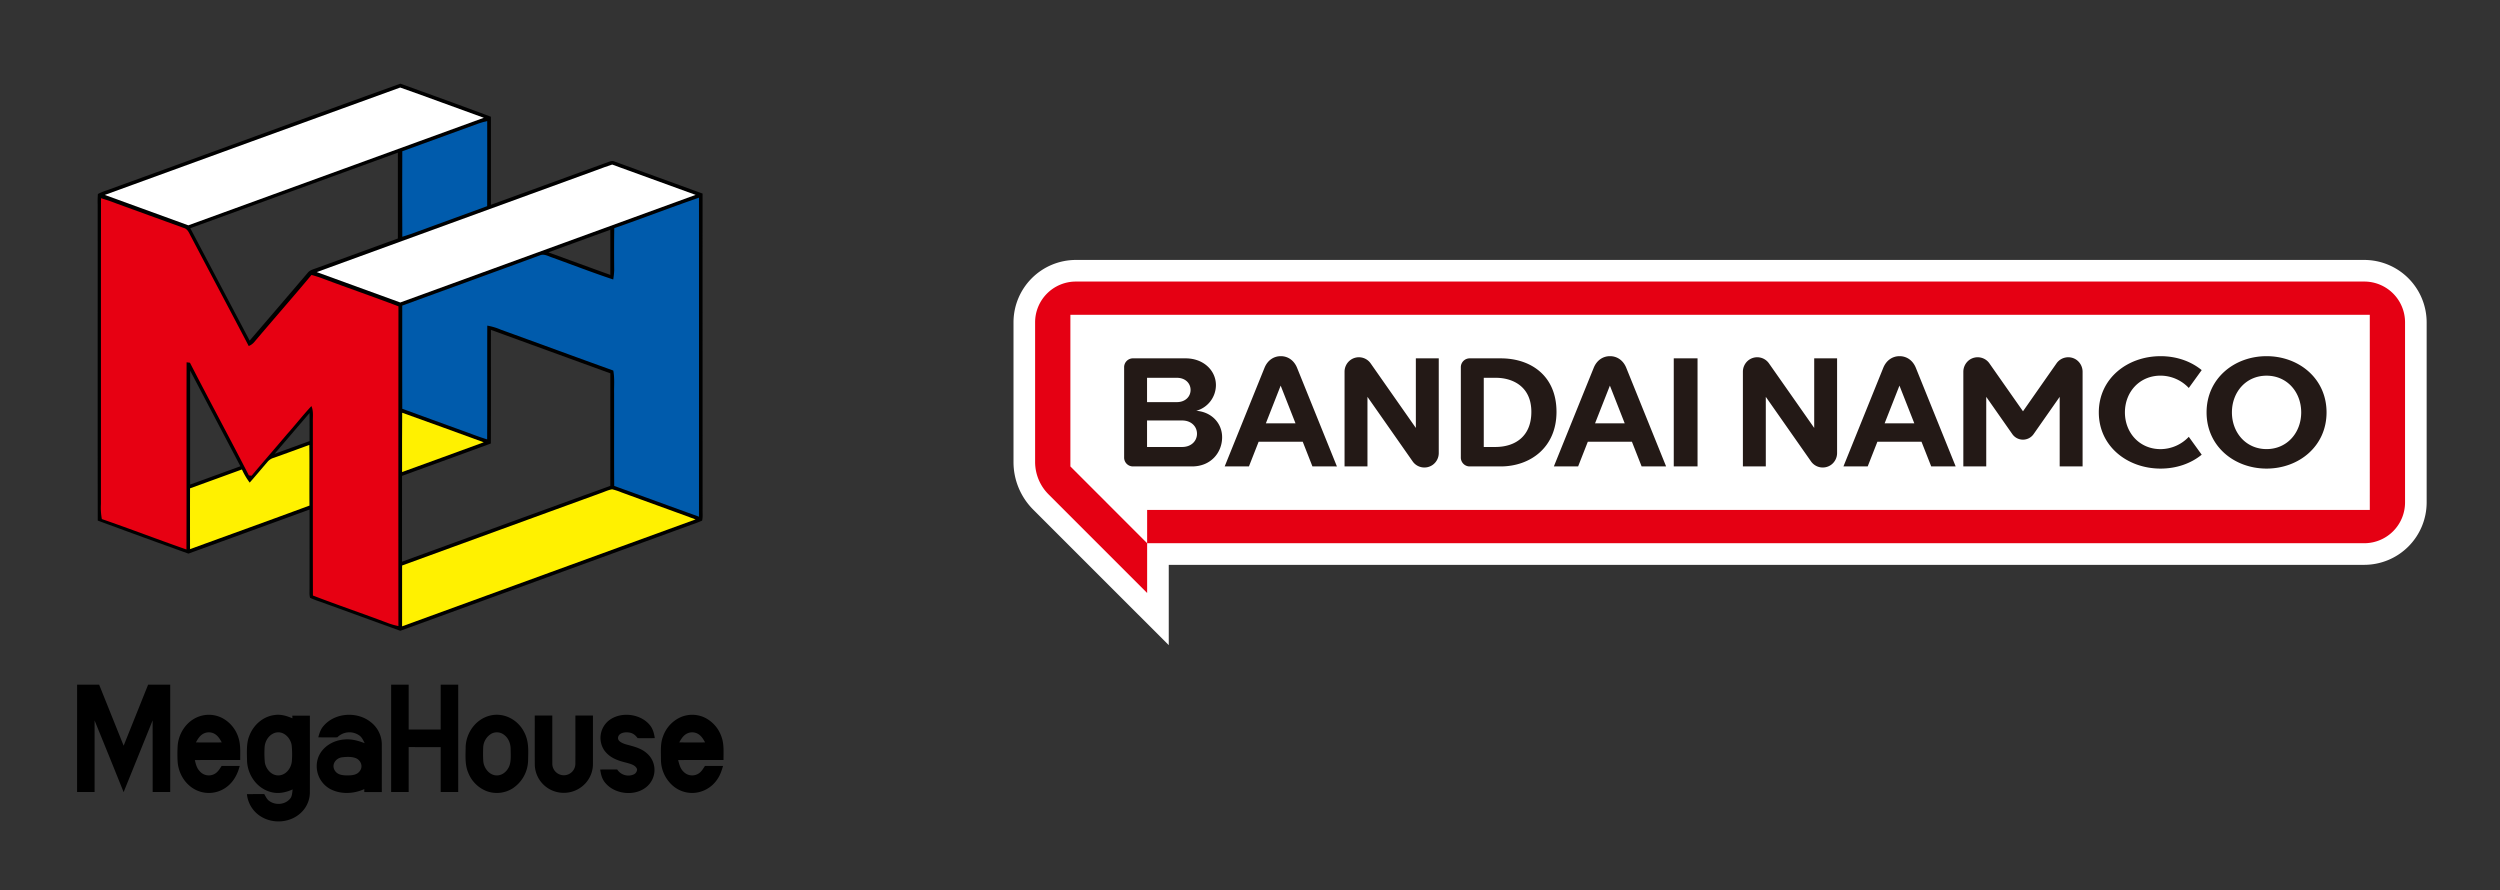 <svg id="Layer_1" data-name="Layer 1" xmlns="http://www.w3.org/2000/svg" viewBox="0 0 1863.632 663.648"><rect x="0" y="0" width="1863.632" height="663.648" fill="#333333" stroke="none"/><path d="M523.76,379.382q-.045-117.54-.03-235.09c-21.79-7.98-43.51-15.8-65.34-23.78-1.78-.79-2.82-.49-4.58.13q-43.905,16.035-87.86,32.02-.015-32.82,0-65.64c-22.41-8.43-44.98-16.54-67.51-24.65-72.7,26.23-145.66,53-218.37,79.35a47.003,47.003,0,0,0-7.09,2.88,72.079,72.079,0,0,0-.18,7.78c.07,78.56-.06,157.15.07,235.7q33.72,12.48,67.58,24.62,45.15-16.44,90.3-32.85c0,20.51.05,41.03-.02,61.54a13.515,13.515,0,0,0,.41,4.26,71.662,71.662,0,0,0,7.43,2.86c19.94,7.23,39.87,14.52,59.82,21.72q108.51-39.495,216.99-79.04a78.593,78.593,0,0,0,8.02-3.1C524.06,385.322,523.68,382.222,523.76,379.382Zm-382.04-18.17c.04-28.32-.04-56.63.03-84.95.46.88.92,1.75,1.38,2.63q18.03,34.35,36.09,68.68Q160.47,354.412,141.72,361.212Zm89.04-32.4c-8.67,3.18-17.37,6.32-26.05,9.49q11.67-13.695,23.4-27.35c.88-1.02,1.75-2.03,2.64-3.04.03,6.97,0,13.93.01,20.9Zm65.82-151.01c-19.83,7.18-39.62,14.45-59.45,21.62-2.72,1.1-6.04,1.66-7.86,4.07q-21.525,25.23-43.17,50.4-22.125-41.88-44.24-83.78,75.885-27.6,151.76-55.22c.98-.36,1.97-.72,2.96-1.08Zm158.38,184.36q-77.655,28.23-155.27,56.55,0-31.995.01-63.97c22.07-8.03,44.17-15.99,66.2-24.13.09-28.23.02-56.47.04-84.71q44.52,16.23,89.04,32.41C454.95,306.262,454.99,334.212,454.96,362.162Zm-46.17-174.05q23.07-8.445,46.17-16.82c.04,11.21-.01,22.42.02,33.64Q431.865,196.562,408.79,188.112Z"/><path d="M298.34,65.252c20.83,7.31,41.55,15.09,62.33,22.55q-110.13,40.125-220.29,80.16-31.125-11.34-62.26-22.65C151.4,118.692,225.07,91.712,298.34,65.252Z" style="fill:#fff"/><path d="M363.18,90.222c.04,21.15.08,42.31-.02,63.46q-25.8,9.39-51.58,18.82c-3.85,1.46-7.72,2.85-11.68,3.99q-.165-31.86-.01-63.73c19.08-6.89,38.18-13.88,57.24-20.84C359.12,91.252,361.15,90.742,363.18,90.222Z" style="fill:#005bac"/><path d="M456.36,122.682c20.75,7.46,41.48,15.06,62.2,22.59q-110.1,40.095-220.18,80.21c-20.75-7.54-41.53-15.04-62.26-22.65q104.34-38.04,208.69-76.05C448.66,125.412,452.46,123.852,456.36,122.682Z" style="fill:#fff"/><path d="M75.3,147.772c3.82,1.11,7.57,2.41,11.28,3.84,16.69,6.11,33.56,12.18,50.28,18.27,3.31.87,4.19,4.18,5.73,6.84,14.22,27.11,28.65,54.12,42.83,81.24a10.968,10.968,0,0,0,4.26-3.14c14.09-16.71,28.54-33.1,42.54-49.87,2.9.81,5.77,1.69,8.57,2.77,18.69,7.03,37.59,13.51,56.24,20.63q-.12,119.175-.04,238.36a56.296,56.296,0,0,1-7.97-2.3c-18.5-7.04-37.29-13.35-55.75-20.48-.12-43.06-.02-86.12-.05-129.18-.11-4.06.61-8.33-1.08-12.04-6.39,6.84-12.14,14.23-18.39,21.21-8.678,10.27-17.539,20.399-26.183,30.702l-2.057-.232c-14.39-28.11-29.49-55.89-43.91-83.99-.84-.11-1.68-.22-2.51-.34-.14,46.52.05,93.05-.1,139.56-21.08-7.36-41.96-15.4-63.07-22.69a48.12,48.12,0,0,1-.68-11.18C75.3,299.762,75.19,223.752,75.3,147.772Z" style="fill:#e70012"/><path d="M521.05,147.362q.045,118.905,0,237.81c-21.08-7.58-42.1-15.33-63.17-22.92-.19-22.95-.02-45.91-.09-68.87-.1-5.79.46-11.42-.61-17.16-27.98-10.05-55.87-20.36-83.83-30.47a44.062,44.062,0,0,0-10.11-3.01c-.12,28.26.08,56.52-.1,84.78-6.15-1.81-12.06-4.22-18.1-6.36q-22.59-8.19-45.16-16.44c-.09-25.64-.04-51.28-.02-76.91,34.18-12.49,68.48-24.93,102.62-37.45,3.13-1.41,6.41.75,9.4,1.69,15.08,5.45,30.05,11.27,45.27,16.3a56.163,56.163,0,0,0,.71-6.97c-.09-10.42-.11-20.86.05-31.28C479.03,162.752,499.91,154.662,521.05,147.362Z" style="fill:#005bac"/><path d="M299.81,307.682c20.26,7.15,40.57,14.7,60.79,22.02-20.26,7.48-40.58,14.8-60.87,22.19C299.79,337.162,299.61,322.402,299.81,307.682Z" style="fill:#fff100"/><path d="M230.58,331.682v.33c.2,14.96-.02,29.92.11,44.88-29.62,10.96-59.36,21.64-89.03,32.47q-.045-22.665,0-45.32,19.35-7.02,38.7-14.08a51.087,51.087,0,0,0,5.78,9.8c4.5-5.08,8.83-10.3,13.25-15.44a9.61,9.61,0,0,1,4.84-3.09C213.04,338.122,221.79,334.862,230.58,331.682Z" style="fill:#fff100"/><path d="M456.33,364.762a44,44,0,0,1,6.75,2.21c18.46,6.79,36.99,13.4,55.44,20.23q-109.395,39.84-218.78,79.7-.015-22.665.01-45.34,73.995-27,148.03-53.96C450.58,366.652,453.41,365.232,456.33,364.762Z" style="fill:#fff100"/><path d="M57.47,510.392q8.22-.015,16.44.01,9.09,22.755,18.26,45.49,9.135-22.74,18.25-45.51c5.49,0,10.97.01,16.46,0q.045,40.005.01,80c-4.36.01-8.72,0-13.08,0-.02-17.8.04-35.59-.03-53.39-7.25,17.82-14.39,35.68-21.62,53.5-7.25-17.79-14.28-35.67-21.64-53.41q-.06,26.64-.01,53.3H57.46Q57.475,550.377,57.47,510.392Z"/><path d="M291.58,510.392c4.356-.01,8.711,0,13.067-.01q-.015,16.74,0,33.46,11.928.015,23.856,0,.03-16.725.01-33.45,6.533-.015,13.067-.01v80c-4.356-.01-8.711,0-13.067,0q0-16.725.01-33.45-11.943-.015-23.876-.01c0,11.15-.02,22.31,0,33.46H291.58Z"/><path d="M398.63,533.382h13.08c.03,11.98-.04,23.97.02,35.94a8.59,8.59,0,1,0,17.18.016v-.016c.09-11.97,0-23.97.03-35.94h13.07c0,11.96.03,23.94,0,35.9a21.318,21.318,0,0,1-5.64,14.7,21.928,21.928,0,0,1-24,5.57,21.412,21.412,0,0,1-13.7-19.27C398.58,557.982,398.67,545.672,398.63,533.382Z"/><path d="M483.97,539.992c2.64,2.92,3.59,6.46,4.15,10.26-4.27.06-8.53.05-12.8.01-1.76-2.4-3.63-3.9-6.68-4.23-2.76-.42-7.17.22-7.87,3.51-.63,2.96,3.09,4.41,5.28,5.18,6.93,1.97,13.35,3.1,18.25,8.96a16.439,16.439,0,0,1-1.38,22.04c-8.39,8.19-24.23,6.85-31.64-2.04-2.53-2.89-3.31-6.34-3.86-10.03,4.23-.08,8.45-.06,12.68-.03a9.893,9.893,0,0,0,12.37,3.65,4.22,4.22,0,0,0,2.44-3.87c-1.12-3.27-5.41-4.09-8.33-4.93-6.24-1.51-12.14-3.65-16.06-9.06a16.607,16.607,0,0,1,3.03-22.05C462.13,530.322,476.65,531.722,483.97,539.992Z"/><path d="M179.07,566.552c-.04-5.33.4-11.11-1.2-16.23a24.836,24.836,0,0,0-12.18-15.05,21.773,21.773,0,0,0-18.89-.53c-8.12,3.61-13.45,11.87-14.31,20.6a96.7,96.7,0,0,0-.1,12.04c.47,8.45,4.97,16.57,12.38,20.82a21.961,21.961,0,0,0,22.92-.66c5.92-3.85,9.28-9.83,11-16.55-4.49-.05-8.97-.04-13.46-.03-1.65,2.51-2.98,4.91-5.83,6.24a8.914,8.914,0,0,1-10.44-2.21c-2.33-2.4-2.94-5.27-3.72-8.39C156.52,566.502,167.8,566.582,179.07,566.552Zm-33.02-13.12c2.12-3.99,4.58-7.31,9.51-7.53,5.02.07,7.63,3.47,9.74,7.54C158.88,553.492,152.46,553.502,146.05,553.432Z"/><path d="M231,533.482q-6.555.015-13.11.02l.1,1.97c-4.35-1.84-8.65-3.2-13.43-2.44-8.66,1.13-15.73,7.52-18.74,15.57-2.31,5.69-1.72,12.71-1.66,18.79.52,10.36,7.23,20.08,17.42,22.94,5.76,1.68,11.26.5,16.61-1.87-.39,2.2-.32,4.92-1.78,6.72-3.66,4.67-10.89,5.35-15.63,1.94-1.81-1.23-2.71-3.33-3.77-5.17-4.31.02-8.62-.01-12.93.03a22.097,22.097,0,0,0,9.07,15.79c9.82,7.09,24.4,5.85,32.53-3.27a20.811,20.811,0,0,0,5.31-14.12C231.04,571.432,231.01,552.442,231,533.482Zm-13.43,33.93c-.47,5.25-4.39,10.48-9.99,10.62-5.28.1-9.3-4.71-10.14-9.59a71.992,71.992,0,0,1-.21-11.09c.21-4.72,2.92-9.33,7.49-10.98,6.16-2.09,11.69,3.25,12.69,9.03A65.988,65.988,0,0,1,217.57,567.412Z"/><path d="M390.56,545.422c-4.81-9.26-15.51-14.69-25.78-11.85-10.15,2.75-17.11,12.47-17.64,22.8-.06,6.49-.72,13.52,1.87,19.54a24.066,24.066,0,0,0,14.02,13.94,22.064,22.064,0,0,0,18.97-2.05,25.574,25.574,0,0,0,11.66-20.42C393.8,559.562,394.45,552.552,390.56,545.422Zm-11.68,27.21c-1.93,3.37-5.35,5.76-9.37,5.37-5.14-.53-8.86-5.72-9.25-10.61a96.069,96.069,0,0,1-.06-10.04,12.47,12.47,0,0,1,5.92-10.3,8.624,8.624,0,0,1,8.7.09c3.95,2.36,5.79,6.73,5.85,11.21-.01,4.52.64,10.3-1.79,14.28Z"/><path d="M539.35,566.552c-.07-5.75.53-11.74-1.49-17.24a24.737,24.737,0,0,0-12.77-14.49,21.809,21.809,0,0,0-17.35-.35,24.564,24.564,0,0,0-13.55,14.68c-2.06,5.35-1.44,11.52-1.48,17.23a25.875,25.875,0,0,0,9.24,19.67,22.047,22.047,0,0,0,15.64,5,22.815,22.815,0,0,0,17.34-10.44c2.03-2.97,3.03-6.22,4.07-9.62q-6.75-.075-13.49-.01c-1.54,2.32-2.81,4.66-5.36,6.01a8.9,8.9,0,0,1-10.54-1.65c-2.59-2.44-3.15-5.43-4.1-8.72C516.79,566.462,528.07,566.592,539.35,566.552Zm-33-13.12c2.11-3.85,4.44-7.16,9.21-7.51,5.15-.12,7.9,3.35,10.05,7.52q-9.63.075-19.26-.01Z"/><path d="M284.61,554.332a21.171,21.171,0,0,0-8.46-16.22c-10.02-7.88-26.23-6.9-34.73,2.79-2.31,2.49-3.3,5.52-4.15,8.74,4.72.09,9.45.08,14.17.02a12.723,12.723,0,0,1,15.9-1.75c2.44,1.45,3.25,3.72,4.53,6.11-4.86-1.86-9.72-3.25-15-2.78-8.63.53-17.1,5.66-19.89,14.13a19.441,19.441,0,0,0,9.13,22.78c7.78,4.14,17.57,3.72,25.47.07l-.03,2.23q6.54,0,13.08-.01C284.6,578.412,284.67,566.372,284.61,554.332Zm-16.1,20.02c-2.17,3.5-6.23,3.68-9.94,3.69-3.76-.08-7.39-.55-9.3-4.2-2.1-4.22,1.19-8.62,5.5-9.27,3.43-.44,7.52-.69,10.76.72,3.39,1.59,5.15,5.74,2.98,9.06Z"/><path d="M802.022,193.773a46.561,46.561,0,0,0-46.501,46.522V344.356a50.095,50.095,0,0,0,14.697,35.553l101.036,101.023V421.06h891.186a46.572,46.572,0,0,0,46.516-46.517V240.295a46.573,46.573,0,0,0-46.516-46.522Z" style="fill:#fff"/><path d="M1762.439,209.885H802.022a30.405,30.405,0,0,0-30.396,30.403V344.356a34.165,34.165,0,0,0,10.002,24.151l73.509,73.529v-37.09h907.303a30.418,30.418,0,0,0,30.41-30.41V240.288a30.408,30.408,0,0,0-30.41-30.403m4.128,170.255H855.136v24.807l-57.215-57.249V234.685h968.647Z" style="fill:#e50013"/><path d="M1552.476,277.249v70.45h-17.079v-51.867s-14.576,20.842-19.448,27.784a9.672,9.672,0,0,1-15.849,0c-4.859-6.942-19.448-27.784-19.448-27.784v51.867h-17.079v-70.45a10.969,10.969,0,0,1,4.601-9.033,10.698,10.698,0,0,1,14.847,2.666c6.239,8.925,25.024,35.715,25.024,35.715s18.73-26.79,24.983-35.715a10.698,10.698,0,0,1,14.847-2.666,10.968,10.968,0,0,1,4.601,9.033M1352.407,319.008s-25.281-36.102-33.726-48.125a10.681,10.681,0,0,0-14.887-2.633,10.899,10.899,0,0,0-4.547,8.851v70.598h17.079v-51.867s25.281,36.093,33.699,48.118a10.684,10.684,0,0,0,14.887,2.619h0a10.878,10.878,0,0,0,4.548-8.845V267.134H1352.407Zm258.224-38.984a29.068,29.068,0,0,1,21.004,9.19l9.623-13.317c-8.093-6.638-18.88-10.387-30.628-10.387-24.767,0-46.068,16.612-46.068,41.9,0,25.294,21.302,41.9,46.068,41.9,11.748,0,22.534-3.735,30.628-10.366l-9.623-13.331a29.101,29.101,0,0,1-21.004,9.197c-15.793,0-26.607-12.269-26.607-27.4,0-15.124,10.814-27.386,26.607-27.386m123.699,27.386c0,25.294-20.68,41.9-44.716,41.9s-44.715-16.605-44.715-41.9c0-25.288,20.68-41.9,44.715-41.9s44.716,16.612,44.716,41.9m-18.894,0c0-15.124-10.502-27.358-25.823-27.358-15.319,0-25.823,12.234-25.823,27.358,0,15.131,10.504,27.365,25.823,27.365,15.321,0,25.823-12.234,25.823-27.365m-287.241-33.151c7.417,18.352,29.667,73.441,29.667,73.441h-18.231l-7.24-18.398H1399.504l-7.226,18.398h-18.081s22.262-55.089,29.666-73.441c2.355-5.833,7.065-8.749,12.18-8.749,5.103,0,9.798,2.916,12.153,8.749m-1.163,41.339-11.084-28.136-11.058,28.136Zm-516.002,10.34c0,11.356-8.323,21.762-22.398,21.762H844.836a6.6,6.6,0,0,1-6.848-6.854v-66.87a6.589,6.589,0,0,1,6.848-6.841h38.977c13.371,0,22.602,9.068,22.602,19.976a19.973,19.973,0,0,1-14.684,19.136c10.948.704,19.299,8.83,19.299,19.692m-55.962-26.18h22.248c6.239,0,10.206-4.054,10.206-9.062,0-5.014-3.966-9.066-10.206-9.066H855.068Zm37.231,23.575c0-5.46-4.345-9.88-11.016-9.88H855.068v19.746h26.215c6.671,0,11.016-4.418,11.016-9.866m163.15-4.324s-25.282-36.102-33.7-48.125a10.684,10.684,0,0,0-14.887-2.633,10.842,10.842,0,0,0-4.561,8.851v70.598h17.079v-51.867s25.281,36.093,33.686,48.118a10.688,10.688,0,0,0,14.887,2.619,10.832,10.832,0,0,0,4.574-8.845V267.134h-17.079Zm192.26,28.691h17.73V267.134h-17.73Zm-87.414-40.682c0,26.539-19.53,40.682-41.698,40.682h-22.764a6.608,6.608,0,0,1-6.848-6.854v-66.87a6.597,6.597,0,0,1,6.848-6.841h22.954c22.168,0,41.508,12.782,41.508,39.884m-18.744,0c0-19.252-14.346-25.389-26.433-25.389h-9.04v51.569h8.634c14.252,0,26.838-7.477,26.838-26.18m-174.614-32.759c7.417,18.352,29.667,73.441,29.667,73.441H978.361L971.134,329.3H938.246l-7.227,18.398h-18.08s22.249-55.089,29.666-73.441c2.355-5.833,7.065-8.749,12.167-8.749s9.798,2.916,12.166,8.749m-1.19,41.339-11.07-28.136L943.633,315.597Zm246.586-41.339c7.429,18.352,29.679,73.441,29.679,73.441H1223.755L1216.528,329.3h-32.886l-7.227,18.398h-18.081s22.25-55.089,29.68-73.441c2.341-5.833,7.037-8.749,12.167-8.749,5.116,0,9.799,2.916,12.154,8.749m-1.178,41.339-11.057-28.136-11.072,28.136Z" style="fill:#231916"/></svg>